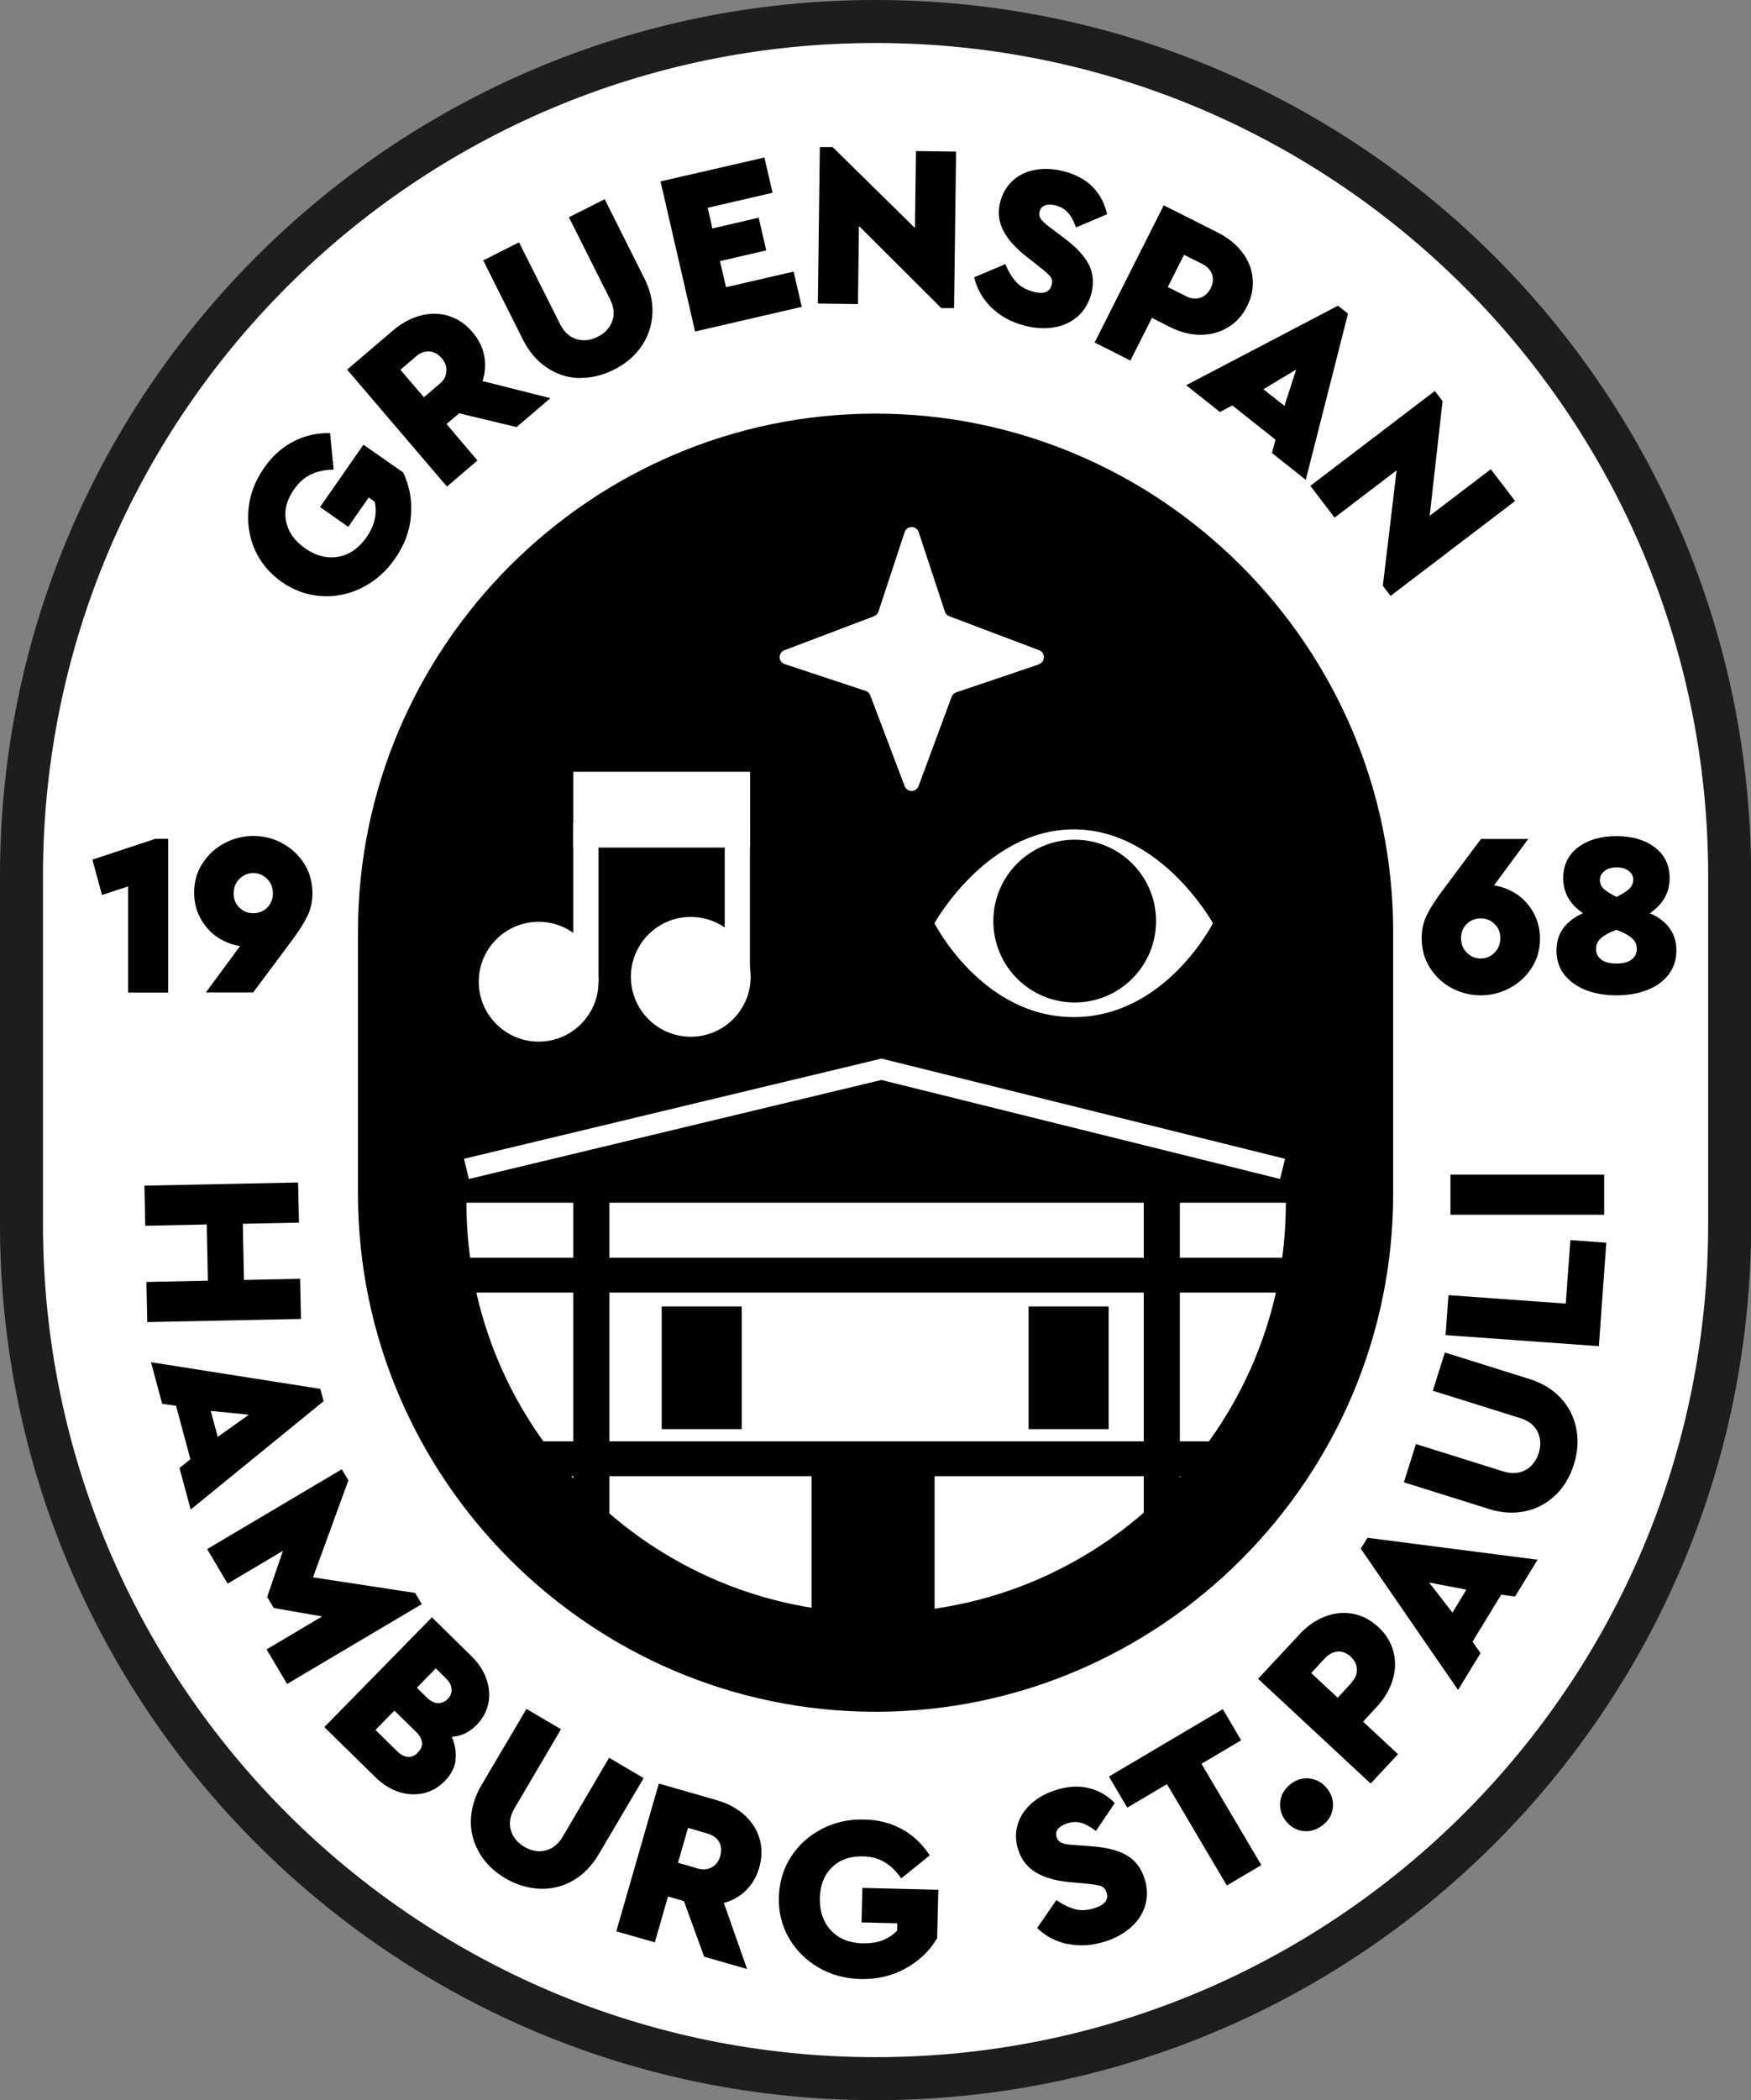 <svg xmlns="http://www.w3.org/2000/svg" id="Ebene_2" viewBox="0 0 122.23 146.54"><rect x="0" y="0" width="122.23" height="146.54" fill="#808080" stroke="none"/><defs><style>.cls-1{fill:#010101;}.cls-2,.cls-3{fill:#fff;}.cls-4{fill:none;stroke:#fff;stroke-width:1.45px;}.cls-4,.cls-3{stroke-miterlimit:10;}.cls-3{stroke:#1d1d1b;stroke-width:3px;}</style></defs><g id="Ebene_2-2"><g id="Ebene_1-2"><g><g><path class="cls-3" d="M61.12,1.5h0c32.92,0,59.62,26.69,59.62,59.62v24.3c0,32.93-26.69,59.62-59.62,59.62h0C28.19,145.04,1.5,118.35,1.5,85.42v-24.3C1.5,28.19,28.19,1.5,61.12,1.5Z"></path><g><path class="cls-1" d="M25.27,41.01c-.91,.45-1.86,.65-2.84,.58-.99-.06-1.91-.39-2.76-.98-.85-.6-1.48-1.35-1.88-2.25-.4-.91-.54-1.86-.44-2.87,.1-1.01,.47-1.96,1.09-2.85,.56-.81,1.24-1.42,2.03-1.83s1.65-.61,2.57-.59l.25,2.55c-.6,0-1.13,.12-1.58,.33-.46,.22-.85,.57-1.19,1.05-.51,.74-.7,1.48-.55,2.22,.15,.75,.59,1.37,1.33,1.89,.76,.53,1.52,.72,2.3,.59,.78-.13,1.44-.59,1.99-1.37,.29-.42,.48-.84,.57-1.26s.09-.83-.01-1.22l-.41-.29-1.43,2.05-1.97-1.38,3.03-4.35,2.77,1.93c.44,.92,.63,1.91,.55,2.99-.08,1.07-.45,2.09-1.12,3.04-.62,.89-1.38,1.56-2.29,2.01h0Z"></path><path class="cls-1" d="M36.06,29.8l-4.01-.96-.88,.75,2.16,2.54-2.13,1.82-6.97-8.16,3.2-2.73c.6-.51,1.24-.86,1.92-1.04,.67-.18,1.33-.17,1.96,.02s1.19,.57,1.67,1.13c.43,.5,.7,1.05,.82,1.64,.11,.59,.08,1.19-.12,1.78l4.74,1.19-2.37,2.03h0Zm-6.47-2.08l1.09-.93c.3-.25,.46-.54,.48-.87,.03-.33-.08-.64-.33-.93s-.53-.44-.86-.47c-.33-.02-.64,.09-.93,.35l-1.09,.93s1.64,1.92,1.64,1.92Z"></path><path class="cls-1" d="M40.43,26.38c-.82-.02-1.57-.27-2.26-.73s-1.24-1.11-1.67-1.96l-2.77-5.52,2.5-1.26,2.87,5.71c.27,.54,.65,.89,1.13,1.04,.48,.15,.98,.1,1.49-.16,.51-.26,.85-.62,1.02-1.1,.17-.48,.11-.99-.16-1.53l-2.87-5.71,2.5-1.26,2.77,5.52c.42,.84,.61,1.68,.56,2.5s-.3,1.58-.77,2.25c-.47,.68-1.1,1.22-1.91,1.62-.81,.41-1.63,.6-2.45,.58h.02Z"></path><path class="cls-1" d="M46.1,12.66l7.26-1.67,.57,2.46-4.53,1.05,.33,1.44,3.23-.75,.53,2.28-3.23,.75,.42,1.82,4.72-1.09,.57,2.46-7.45,1.72-2.41-10.46h-.01Z"></path><path class="cls-1" d="M66.74,10.58l-.14,10.92h-.89l-5.75-5.73-.07,5.45-2.8-.04,.14-10.92h.89l5.75,5.65,.07-5.37,2.8,.04Z"></path><path class="cls-1" d="M69.22,21.47c-.62-.6-1.02-1.31-1.22-2.12l2.18-.92c.2,.49,.45,.9,.74,1.23,.3,.33,.71,.57,1.23,.7,.71,.18,1.14,.02,1.26-.48,.06-.23,.03-.42-.09-.58-.12-.15-.36-.37-.72-.65l-.95-.75c-.77-.6-1.31-1.21-1.62-1.82-.32-.62-.39-1.28-.21-1.98,.16-.61,.45-1.11,.88-1.5s.95-.64,1.57-.75,1.28-.08,1.98,.1c.86,.22,1.54,.59,2.05,1.12,.5,.53,.83,1.16,.98,1.88l-2.17,.92c-.16-.44-.34-.79-.56-1.03-.22-.25-.51-.42-.88-.51-.28-.07-.52-.08-.72,0s-.32,.21-.38,.43c-.05,.19-.02,.36,.08,.51,.1,.15,.3,.34,.6,.56l1.07,.81c.81,.61,1.37,1.21,1.68,1.81s.37,1.27,.19,2c-.17,.66-.48,1.2-.94,1.61s-1.01,.67-1.66,.78-1.33,.07-2.04-.11c-.94-.24-1.71-.66-2.33-1.26h0Z"></path><path class="cls-1" d="M81.24,14.33l3.76,1.89c.71,.36,1.27,.81,1.7,1.36s.67,1.16,.74,1.82-.06,1.32-.39,1.98c-.33,.65-.78,1.14-1.36,1.48s-1.22,.51-1.92,.5c-.7,0-1.4-.19-2.1-.54l-1.26-.64-1.5,2.98-2.5-1.26,4.83-9.58h0Zm1.55,6.34c.35,.18,.68,.21,.99,.11s.55-.32,.73-.66c.17-.34,.2-.66,.1-.97-.11-.31-.33-.55-.68-.73l-1.28-.64-1.13,2.25,1.28,.64h-.01Z"></path><path class="cls-1" d="M89.04,30.68l-3.02-2.39-.86,.46-2.36-1.87,10.6-5.55,.7,.55-2.95,11.6-2.36-1.87,.25-.94h0Zm1.43-4.89l-2.28,1.37,1.47,1.16,.82-2.53h-.01Z"></path><path class="cls-1" d="M105.76,34.96l-8.69,6.62-.54-.71,.96-8.05-4.33,3.3-1.69-2.22,8.69-6.62,.54,.71-.9,8,4.27-3.25s1.69,2.22,1.69,2.22Z"></path></g><g><path class="cls-1" d="M20.81,82.51l.06,2.8-3.92,.08,.08,3.92,3.92-.08,.06,2.8-10.73,.22-.06-2.8,4.29-.09-.08-3.92-4.29,.09-.06-2.8s10.73-.22,10.73-.22Z"></path><path class="cls-1" d="M13.29,101.81l-1-3.72-.97-.14-.78-2.9,11.82,1.86,.23,.86-9.28,7.56-.78-2.9,.76-.61h0Zm4.07-3.1l-2.65-.26,.49,1.81,2.16-1.54h0Z"></path><path class="cls-1" d="M29.44,111.93l-9.4,5.57-1.43-2.41,3.87-2.3-3.37-.59-.46-.77,1.1-3.22-3.86,2.29-1.43-2.41,9.4-5.57,.46,.77-2.47,6.77,7.13,1.09,.46,.77h0Z"></path><path class="cls-1" d="M31.81,122.82c-.08,.53-.33,1.02-.77,1.46-.43,.44-.93,.72-1.49,.85-.56,.12-1.14,.09-1.72-.1-.58-.19-1.12-.53-1.61-1.01l-3.58-3.51,7.51-7.66,2.76,2.71c.49,.48,.84,1.01,1.04,1.58s.26,1.15,.14,1.71c-.11,.56-.39,1.07-.82,1.51-.5,.51-1.08,.79-1.73,.83,.24,.56,.32,1.1,.25,1.63h.02Zm-3.34-.23c.25,.02,.48-.08,.7-.31,.22-.22,.32-.46,.29-.7-.03-.24-.16-.49-.4-.72l-1.53-1.5-1.32,1.35,1.53,1.5c.24,.23,.48,.36,.73,.38Zm1.95-6.18l-1.32,1.35,.72,.71c.24,.23,.49,.36,.75,.37,.26,0,.48-.09,.68-.29,.2-.2,.29-.43,.27-.69-.01-.26-.14-.5-.38-.74,0,0-.72-.71-.72-.71Z"></path><path class="cls-1" d="M33.48,129.31c-.42-.7-.63-1.47-.61-2.29s.26-1.65,.74-2.46l3.14-5.32,2.41,1.42-3.24,5.51c-.31,.52-.4,1.03-.26,1.52,.13,.49,.45,.88,.94,1.17,.49,.29,.99,.38,1.48,.26,.49-.12,.89-.44,1.2-.96l3.24-5.51,2.41,1.42-3.14,5.32c-.48,.81-1.08,1.42-1.79,1.83-.72,.41-1.49,.6-2.31,.57s-1.62-.27-2.4-.72c-.78-.46-1.39-1.04-1.81-1.75h0Z"></path><path class="cls-1" d="M49.15,136.52l-1.41-3.87-1.11-.32-.92,3.2-2.69-.77,2.97-10.31,4.05,1.16c.76,.22,1.4,.56,1.92,1.03,.52,.47,.88,1.02,1.06,1.65,.19,.64,.18,1.31-.02,2.02-.18,.64-.49,1.16-.92,1.59-.43,.42-.95,.72-1.55,.88l1.62,4.61-3-.86h0Zm-1.84-6.55l1.38,.4c.38,.11,.71,.08,1-.08s.49-.42,.59-.79c.1-.36,.08-.69-.08-.97-.16-.28-.43-.48-.8-.59l-1.37-.4-.7,2.42h-.02Z"></path><path class="cls-1" d="M57.13,137.28c-.88-.51-1.56-1.19-2.06-2.05-.49-.86-.73-1.81-.7-2.85s.3-1.98,.84-2.81c.53-.83,1.25-1.48,2.15-1.95,.9-.47,1.89-.69,2.98-.66,.99,.02,1.87,.25,2.64,.68,.78,.43,1.41,1.04,1.92,1.82l-1.99,1.61c-.34-.5-.72-.87-1.15-1.13s-.94-.4-1.53-.41c-.9-.02-1.62,.24-2.16,.77s-.82,1.25-.84,2.15c-.02,.92,.24,1.67,.78,2.25,.54,.58,1.29,.88,2.24,.9,.51,0,.97-.06,1.37-.22s.74-.39,1.01-.68v-.5l-2.49-.06,.06-2.41,5.3,.13-.08,3.38c-.52,.88-1.25,1.58-2.19,2.1-.94,.53-1.99,.77-3.15,.75-1.08-.03-2.06-.29-2.94-.8h0Z"></path><path class="cls-1" d="M74.57,135.66c-.85-.18-1.57-.55-2.17-1.13l1.34-1.95c.43,.3,.86,.51,1.29,.63,.43,.12,.9,.09,1.41-.08,.7-.23,.97-.6,.8-1.09-.08-.23-.2-.37-.39-.44-.18-.06-.5-.12-.96-.16l-1.2-.11c-.97-.09-1.75-.31-2.35-.66s-1.02-.87-1.25-1.56c-.2-.6-.22-1.17-.07-1.73,.15-.56,.46-1.05,.91-1.48,.46-.43,1.03-.75,1.72-.98,.84-.28,1.62-.33,2.33-.16s1.32,.52,1.84,1.05l-1.32,1.95c-.37-.29-.71-.48-1.03-.57s-.65-.07-1.01,.05c-.28,.09-.48,.22-.61,.38-.13,.16-.16,.35-.09,.57,.06,.18,.18,.32,.34,.39,.17,.08,.44,.13,.81,.15l1.34,.1c1.01,.08,1.8,.28,2.39,.62s1,.86,1.24,1.58c.22,.65,.24,1.27,.08,1.86s-.49,1.11-.97,1.55c-.49,.44-1.08,.78-1.78,1.01-.92,.3-1.8,.37-2.64,.19v.02Z"></path><path class="cls-1" d="M81.46,124.49l-2.77,1.64-1.28-2.17,7.95-4.7,1.28,2.17-2.77,1.64,4.18,7.07-2.41,1.42s-4.18-7.07-4.18-7.07Z"></path><path class="cls-1" d="M90.96,127.76c-.49-.06-.89-.3-1.21-.71-.31-.4-.44-.85-.38-1.34,.06-.49,.3-.9,.73-1.23,.41-.32,.86-.44,1.35-.38,.49,.07,.88,.3,1.2,.71,.32,.41,.45,.86,.39,1.34s-.29,.88-.7,1.2c-.43,.33-.89,.47-1.37,.41h-.01Z"></path><path class="cls-1" d="M87.83,117.13l2.87-3.08c.54-.58,1.13-1,1.78-1.25s1.3-.32,1.95-.2c.65,.12,1.25,.43,1.79,.93,.53,.49,.88,1.07,1.05,1.72,.17,.65,.15,1.31-.06,1.98-.2,.67-.57,1.29-1.1,1.86l-.96,1.04,2.44,2.27-1.91,2.05-7.86-7.31h0Zm6.51,.27c.27-.29,.39-.59,.38-.92s-.16-.62-.43-.88c-.28-.26-.58-.38-.9-.36s-.62,.17-.89,.45l-.97,1.05,1.85,1.72,.97-1.05h0Z"></path><path class="cls-1" d="M104.8,111.26l-2.01,3.29,.56,.8-1.57,2.57-6.79-9.86,.47-.76,11.87,1.53-1.57,2.57-.97-.13h.01Zm-5.04-.84l1.63,2.1,.97-1.6-2.61-.5h.01Z"></path><path class="cls-1" d="M108.56,104.34c-.59,.57-1.29,.94-2.1,1.11s-1.66,.12-2.56-.17l-5.9-1.85,.84-2.67,6.1,1.91c.58,.18,1.09,.15,1.54-.09,.44-.24,.75-.64,.93-1.18,.17-.55,.14-1.05-.08-1.5s-.63-.77-1.21-.95l-6.1-1.91,.84-2.67,5.9,1.85c.9,.28,1.63,.73,2.19,1.33,.56,.61,.92,1.31,1.08,2.12,.16,.81,.11,1.64-.16,2.5-.27,.87-.7,1.59-1.29,2.16h-.02Z"></path><path class="cls-1" d="M100.91,93.16l.2-2.79,8.19,.59,.32-4.43,2.51,.18-.52,7.22s-10.7-.77-10.7-.77Z"></path><path class="cls-1" d="M101.25,84.76v-2.8h10.73v2.8h-10.73Z"></path></g><path class="cls-1" d="M61.12,32.11c18.13,0,32.88,14.75,32.88,32.88v18.32c0,18.13-14.75,32.88-32.88,32.88s-32.88-14.75-32.88-32.88v-18.32c0-18.13,14.75-32.88,32.88-32.88m0-3.25h0c-19.87,0-36.13,16.26-36.13,36.13v18.32c0,19.87,16.26,36.13,36.13,36.13h0c19.87,0,36.13-16.26,36.13-36.13v-18.32c0-19.87-16.26-36.13-36.13-36.13h0Z"></path><g><path class="cls-1" d="M11.74,58.53v10.73h-2.8v-7.41l-1.82,.6-.67-2.47,4.39-1.45h.9Z"></path><path class="cls-1" d="M19.72,58.85c.63,.34,1.14,.82,1.52,1.42,.38,.61,.57,1.3,.57,2.06,0,.59-.12,1.12-.35,1.59s-.6,1.06-1.11,1.74l-2.68,3.59h-3.3l2.39-3.24c-.55-.08-1.07-.28-1.56-.6s-.88-.76-1.19-1.3c-.3-.54-.46-1.15-.46-1.82,0-.76,.19-1.44,.58-2.04s.89-1.07,1.53-1.41c.63-.34,1.31-.51,2.02-.51s1.41,.17,2.04,.51h0Zm-1.06,4.47c.26-.27,.39-.59,.39-.98s-.13-.74-.4-1.01c-.27-.27-.59-.41-.97-.41s-.7,.14-.97,.41-.4,.61-.4,1.01,.13,.73,.4,.99c.27,.26,.59,.39,.97,.39s.72-.13,.98-.4Z"></path></g><g><path class="cls-1" d="M105.85,62.37c.49,.33,.88,.76,1.19,1.3,.3,.54,.46,1.15,.46,1.82,0,.76-.19,1.44-.58,2.04-.38,.6-.89,1.07-1.53,1.41-.63,.34-1.31,.51-2.02,.51s-1.41-.17-2.04-.51c-.63-.34-1.14-.82-1.52-1.42-.38-.61-.57-1.29-.57-2.06,0-.59,.12-1.12,.35-1.59,.23-.48,.6-1.06,1.11-1.74l2.68-3.59h3.3l-2.39,3.24c.55,.08,1.07,.28,1.56,.6h0Zm-2.49,4.51c.38,0,.7-.14,.97-.41s.4-.61,.4-1.01-.13-.73-.4-.99c-.27-.26-.59-.39-.97-.39s-.7,.13-.97,.39c-.27,.26-.4,.59-.4,.99s.13,.74,.4,1.01,.59,.41,.97,.41Z"></path><path class="cls-1" d="M117.02,66.32c0,.65-.18,1.21-.54,1.68s-.86,.83-1.5,1.08-1.35,.37-2.14,.37-1.52-.12-2.15-.37-1.13-.61-1.5-1.08c-.36-.47-.54-1.03-.54-1.68,0-1.18,.62-2.05,1.85-2.6-.92-.63-1.38-1.44-1.38-2.44,0-.92,.35-1.64,1.04-2.16s1.59-.78,2.68-.78,1.97,.26,2.67,.78c.69,.52,1.04,1.24,1.04,2.16,0,1-.46,1.81-1.38,2.44,1.24,.55,1.85,1.42,1.85,2.6Zm-3.12,.63c.24-.19,.36-.44,.36-.74s-.12-.56-.36-.76c-.24-.21-.6-.4-1.07-.57-.47,.17-.82,.36-1.06,.57s-.36,.46-.36,.76,.12,.55,.36,.74c.24,.19,.6,.28,1.07,.28s.82-.09,1.06-.28Zm-1.89-6.17c-.22,.16-.33,.37-.33,.63,0,.24,.09,.44,.28,.62,.19,.17,.49,.36,.89,.55,.4-.2,.69-.38,.88-.56,.18-.18,.28-.39,.28-.63,0-.26-.11-.47-.33-.63s-.5-.24-.82-.24-.62,.08-.84,.24v.02Z"></path></g></g><path class="cls-1" d="M61.15,29.29h0c19.66,0,35.59,15.93,35.59,35.59v18.05c0,19.66-15.93,35.59-35.59,35.59h0c-19.66,0-35.59-15.93-35.59-35.59v-18.05c0-19.66,15.93-35.59,35.59-35.59Z"></path><g><g><rect class="cls-2" x="40.02" y="53.85" width="12.34" height="5.29"></rect><rect class="cls-2" x="40.02" y="57.47" width="1.76" height="11.02"></rect><rect class="cls-2" x="50.59" y="57.47" width="1.76" height="11.02"></rect><circle class="cls-2" cx="37.6" cy="68.5" r="4.18"></circle><circle class="cls-2" cx="48.22" cy="68.16" r="4.18"></circle></g><path class="cls-2" d="M72.52,46.36l-5.77,1.95c-.15,.05-.26,.16-.32,.31l-2.31,6.23c-.17,.45-.8,.45-.97,0l-2.4-6.33c-.06-.15-.17-.26-.32-.31l-5.65-1.87c-.46-.15-.48-.8-.02-.97l6.25-2.37c.15-.06,.26-.17,.31-.32l1.83-5.55c.16-.47,.82-.47,.98,0l1.83,5.55c.05,.15,.16,.27,.31,.32l6.27,2.37c.45,.17,.44,.82-.02,.97v.02Z"></path><g><path class="cls-2" d="M84.67,64.42s-3.32,6.55-9.72,6.55-9.72-6.55-9.72-6.55c0,0,3.62-6.55,9.72-6.55s9.72,6.55,9.72,6.55Z"></path><circle class="cls-1" cx="75.02" cy="64.27" r="5.68"></circle></g><path class="cls-2" d="M32.56,83.92v.02c0,15.73,12.87,28.6,28.6,28.6h0c15.73,0,28.6-12.87,28.6-28.6v-.02H32.56Z"></path><rect class="cls-1" x="56.65" y="101.8" width="8.59" height="13.15"></rect><rect class="cls-1" x="71.8" y="91.16" width="5.59" height="8.56"></rect><rect class="cls-1" x="46.19" y="91.16" width="5.59" height="8.56"></rect><rect class="cls-1" x="32.56" y="87.76" width="58.47" height="2.43"></rect><rect class="cls-1" x="32.56" y="100.57" width="58.47" height="2.43"></rect><rect class="cls-1" x="40.02" y="83.82" width="2.52" height="23.94"></rect><rect class="cls-1" x="79.84" y="83.18" width="2.52" height="23.94"></rect><polyline class="cls-4" points="32.56 81.56 61.53 74.61 89.53 81.56"></polyline></g></g></g></g></svg>